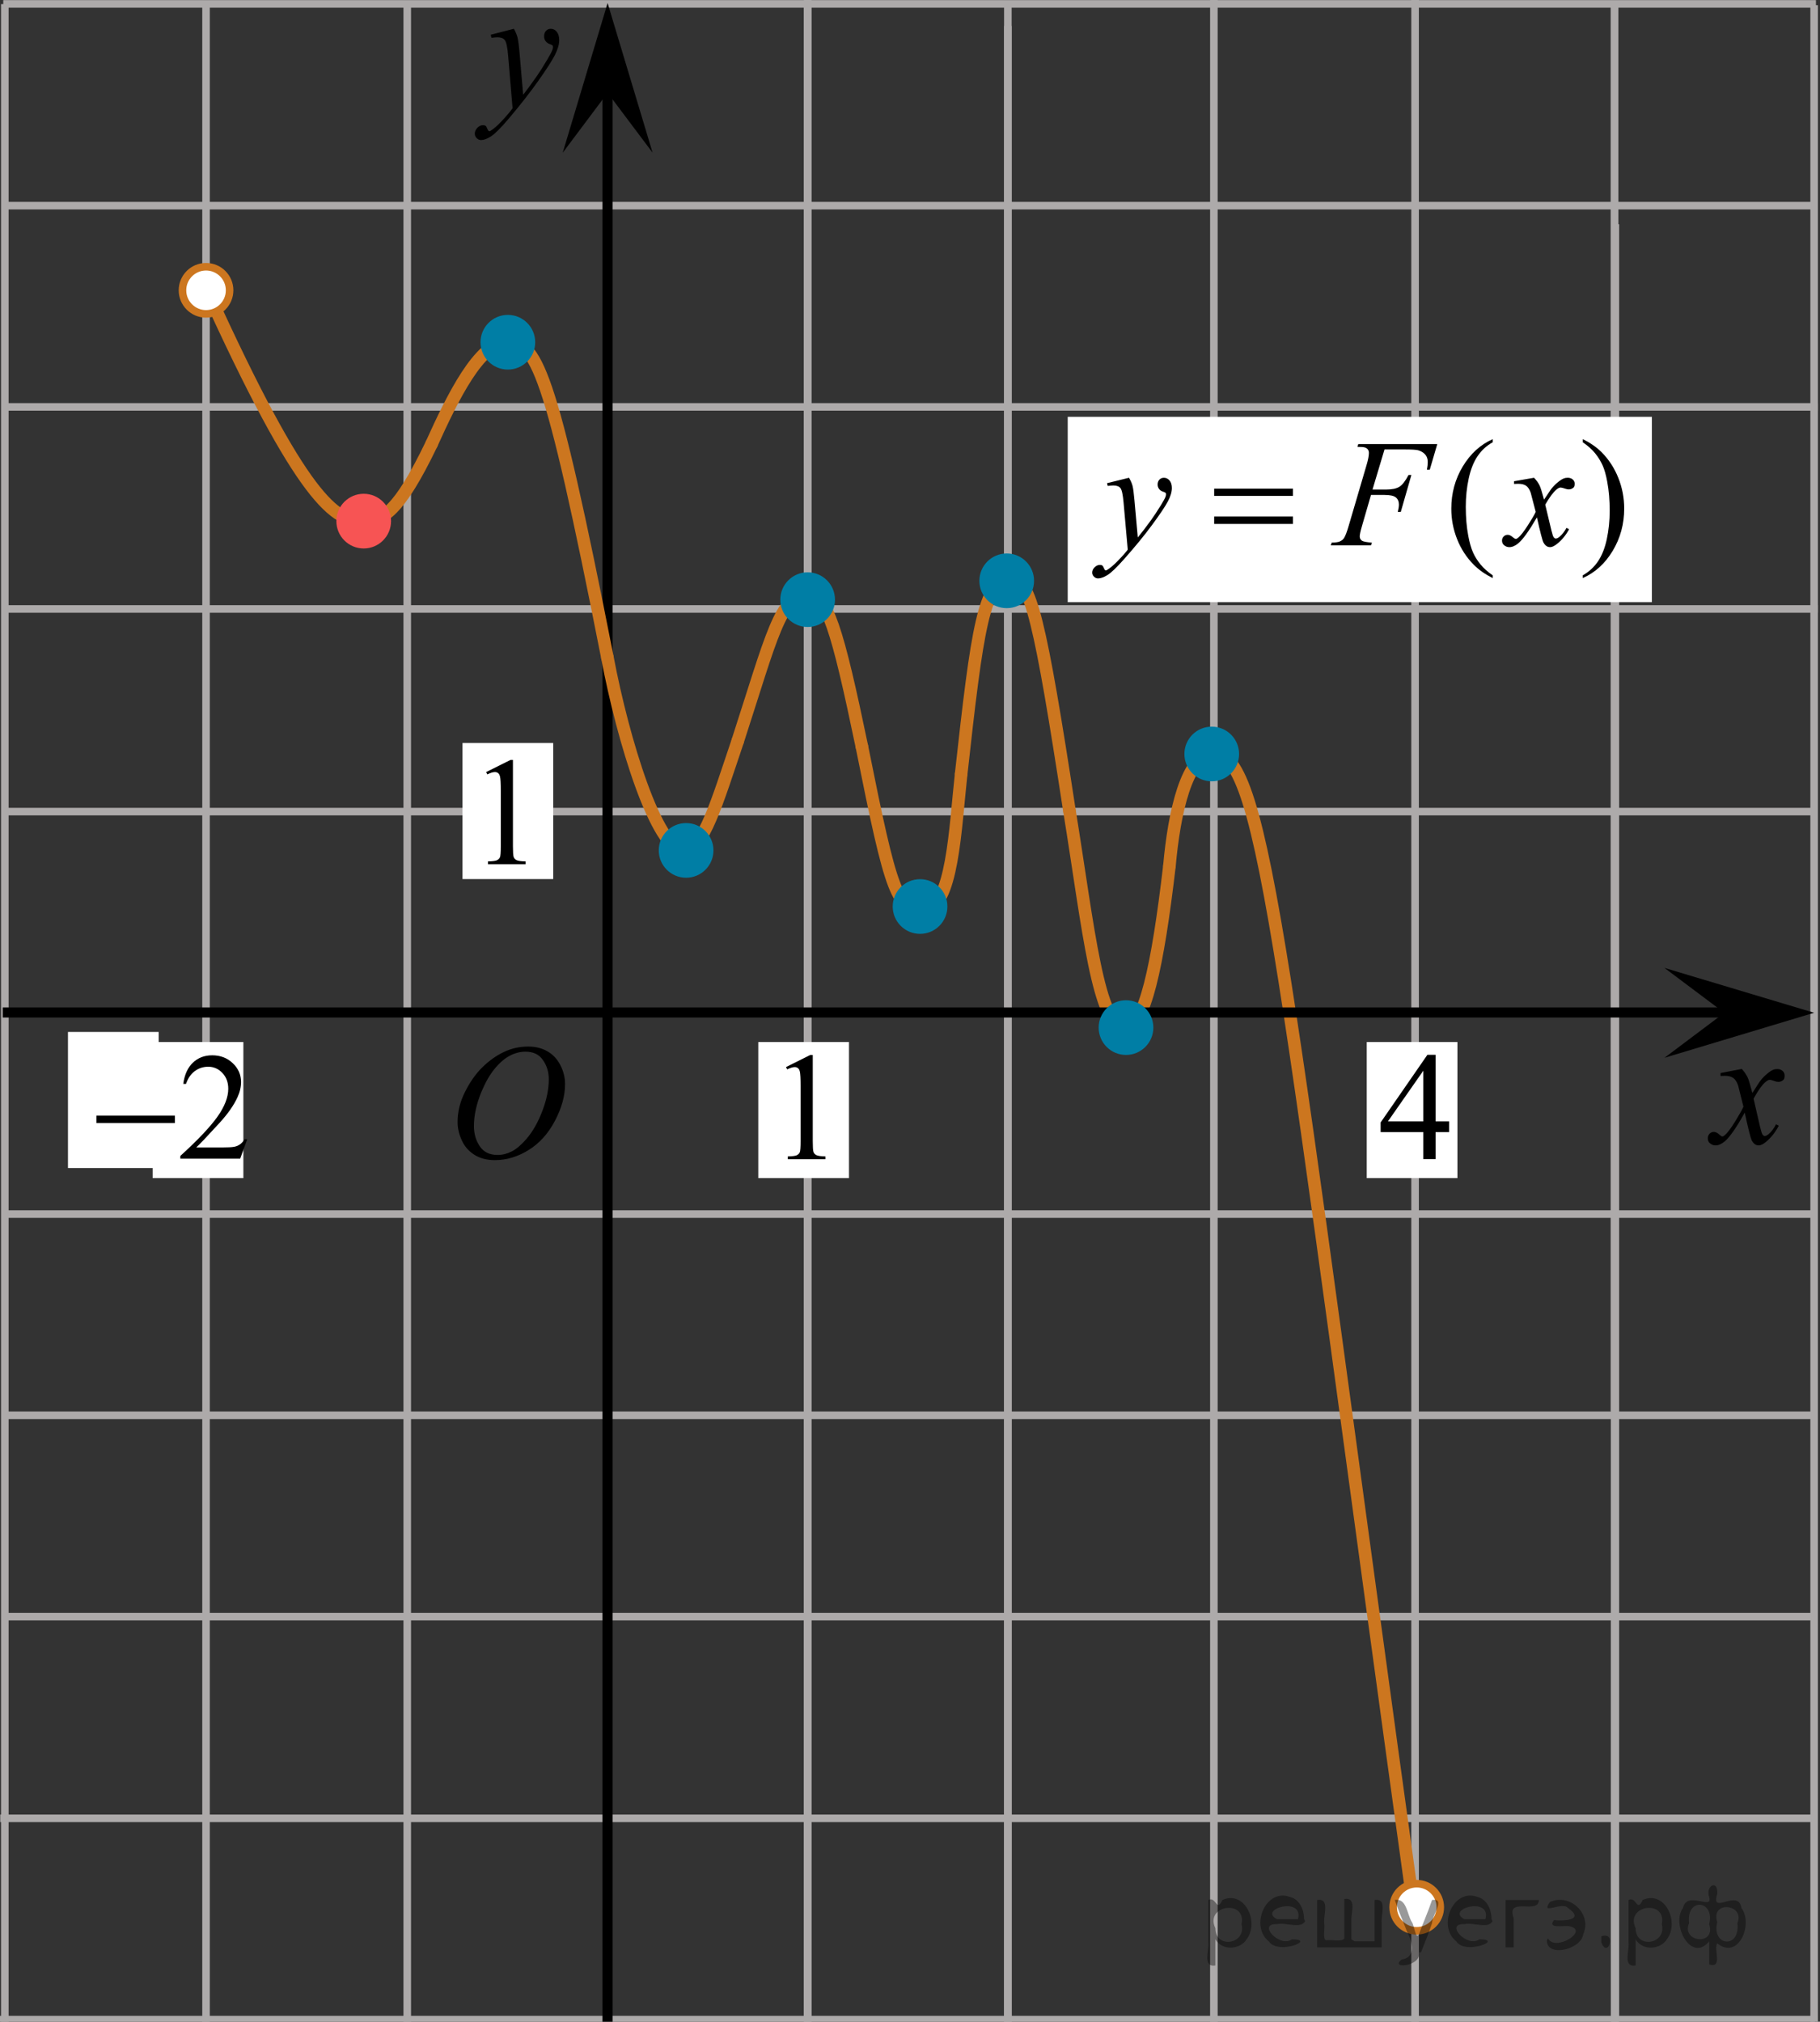 <?xml version="1.0" encoding="utf-8"?>
<!-- Generator: Adobe Illustrator 27.2.0, SVG Export Plug-In . SVG Version: 6.00 Build 0)  -->
<svg version="1.1" id="Слой_1" xmlns="http://www.w3.org/2000/svg" xmlns:xlink="http://www.w3.org/1999/xlink" x="0px" y="0px"
	 width="180.596px" height="200.582px" viewBox="0 0 180.596 200.582" enable-background="new 0 0 180.596 200.582"
	 xml:space="preserve">
<rect x="0" y="0" width="180.596" height="200.582" fill="#333333" stroke="none"/>
<line fill="none" stroke="#ADAAAA" stroke-width="0.75" stroke-miterlimit="10" x1="0.307" y1="120.451" x2="180.039" y2="120.451"/>
<line fill="none" stroke="#ADAAAA" stroke-width="0.75" stroke-miterlimit="10" x1="0.33" y1="140.417" x2="180.014" y2="140.417"/>
<line fill="none" stroke="#ADAAAA" stroke-width="0.75" stroke-miterlimit="10" x1="0.304" y1="160.385" x2="179.906" y2="160.385"/>
<line fill="none" stroke="#ADAAAA" stroke-width="0.75" stroke-miterlimit="10" x1="0.479" y1="220.465" x2="0.479" y2="0.406"/>
<line fill="none" stroke="#ADAAAA" stroke-width="0.75" stroke-miterlimit="10" x1="40.41" y1="220.574" x2="40.41" y2="0.49"/>
<line fill="none" stroke="#ADAAAA" stroke-width="0.75" stroke-miterlimit="10" x1="20.445" y1="220.408" x2="20.445" y2="0.622"/>
<line fill="none" stroke="#ADAAAA" stroke-width="0.75" stroke-miterlimit="10" x1="60.274" y1="218.367" x2="60.274" y2="5.797"/>
<line fill="none" stroke="#ADAAAA" stroke-width="0.75" stroke-miterlimit="10" x1="80.142" y1="220.632" x2="80.142" y2="0.168"/>
<line fill="none" stroke="#ADAAAA" stroke-width="0.75" stroke-miterlimit="10" x1="80.142" y1="219.716" x2="80.142" y2="0"/>
<path fill="none" stroke="#ADAAAA" stroke-width="0.75" stroke-miterlimit="10" d="M100.107,60.285"/>
<path fill="none" stroke="#ADAAAA" stroke-width="0.75" stroke-miterlimit="10" d="M100.107,200.143"/>
<line fill="none" stroke="#ADAAAA" stroke-width="0.75" stroke-miterlimit="10" x1="120.451" y1="220.333" x2="120.451" y2="0"/>
<line fill="none" stroke="#ADAAAA" stroke-width="0.75" stroke-miterlimit="10" x1="140.416" y1="220.538" x2="140.416" y2="0"/>
<line fill="none" stroke="#ADAAAA" stroke-width="0.75" stroke-miterlimit="10" x1="160.291" y1="220.583" x2="160.291" y2="22.247"/>
<line fill="none" stroke="#ADAAAA" stroke-width="0.75" stroke-miterlimit="10" x1="0.298" y1="80.52" x2="180.264" y2="80.52"/>
<line fill="none" stroke="#ADAAAA" stroke-width="0.75" stroke-miterlimit="10" x1="16.069" y1="100.486" x2="155.768" y2="100.486"/>
<path fill="none" stroke="#000000" stroke-width="1.25" stroke-linejoin="round" stroke-miterlimit="8" d="M52.513,132.749"/>
<path fill="none" stroke="#000000" stroke-width="1.25" stroke-linejoin="round" stroke-miterlimit="8" d="M165.096,162.328"/>
<path fill="none" stroke="#000000" stroke-width="1.25" stroke-linejoin="round" stroke-miterlimit="8" d="M91.887,102.219"/>
<path fill="none" stroke="#000000" stroke-width="1.25" stroke-linejoin="round" stroke-miterlimit="8" d="M80.036,86.494"/>
<path fill="none" stroke="#000000" stroke-width="1.25" stroke-linejoin="round" stroke-miterlimit="8" d="M53.596,114.477"/>
<path fill="none" stroke="#000000" stroke-width="1.25" stroke-linejoin="round" stroke-miterlimit="8" d="M25.706,143.338"/>
<path fill="none" stroke="#000000" stroke-width="1.25" stroke-linejoin="round" stroke-miterlimit="8" d="M11.229,176.662"/>
<line fill="none" stroke="#ADAAAA" stroke-width="0.75" stroke-miterlimit="10" x1="0.486" y1="60.416" x2="180.388" y2="60.416"/>
<path fill="none" stroke="#000000" stroke-width="1.25" stroke-linejoin="round" stroke-miterlimit="8" d="M126.153,80.162"/>
<path fill="none" stroke="#000000" stroke-width="1.25" stroke-linejoin="round" stroke-miterlimit="8" d="M134.252,120.451"/>
<path fill="none" stroke="#000000" stroke-width="1.25" stroke-linejoin="round" stroke-miterlimit="8" d="M160.291,199.883"/>
<path fill="none" stroke="#000000" stroke-width="1.25" stroke-linejoin="round" stroke-miterlimit="8" d="M123.142,104.787"/>
<path fill="none" stroke="#000000" stroke-width="1.25" stroke-linejoin="round" stroke-miterlimit="8" d="M111.285,89.937"/>
<path fill="none" stroke="#000000" stroke-width="1.25" stroke-linejoin="round" stroke-miterlimit="8" d="M120.451,140.381"/>
<line fill="none" stroke="#ADAAAA" stroke-width="0.75" stroke-miterlimit="10" x1="100.008" y1="220.372" x2="100.008" y2="0.192"/>
<line fill="none" stroke="#ADAAAA" stroke-width="0.75" stroke-miterlimit="10" x1="100.008" y1="219.463" x2="100.008" y2="2.571"/>
<line fill="none" stroke="#ADAAAA" stroke-width="0.75" stroke-miterlimit="10" x1="0.323" y1="20.403" x2="180.195" y2="20.403"/>
<line fill="none" stroke="#ADAAAA" stroke-width="0.75" stroke-miterlimit="10" x1="0.298" y1="40.369" x2="180.386" y2="40.369"/>
<line fill="none" stroke="#ADAAAA" stroke-width="0.75" stroke-miterlimit="10" x1="0.323" y1="0.386" x2="180.195" y2="0.386"/>
<line fill="none" stroke="#ADAAAA" stroke-width="0.75" stroke-miterlimit="10" x1="149.562" y1="100.466" x2="160.041" y2="100.466"/>
<line fill="none" stroke="#ADAAAA" stroke-width="0.75" stroke-miterlimit="10" x1="160.214" y1="140.011" x2="160.214" y2="0.128"/>
<path fill="none" stroke="#000000" stroke-width="1.25" stroke-linecap="round" stroke-linejoin="round" stroke-miterlimit="10" d="
	M120.451,100.449"/>
<path fill="none" stroke="#000000" stroke-width="1.25" stroke-linecap="round" stroke-linejoin="round" stroke-miterlimit="10" d="
	M140.416,31.491"/>
<path fill="none" stroke="#000000" stroke-width="1.25" stroke-linecap="round" stroke-linejoin="round" stroke-miterlimit="10" d="
	M160.214,80.527"/>
<g>
	<g>
		<g>
			<g>
				<g>
					<g>
						<g>
							<g>
								<g>
									<g>
										<g>
											<defs>
												<rect id="SVGID_1_" x="40.553" y="98.586" width="18.021" height="21.688"/>
											</defs>
											<clipPath id="SVGID_00000143577608831600239310000013259953741852564103_">
												<use xlink:href="#SVGID_1_"  overflow="visible"/>
											</clipPath>
											<g clip-path="url(#SVGID_00000143577608831600239310000013259953741852564103_)">
												<path d="M52.415,103.83c0.713,0,1.344,0.155,1.895,0.467c0.551,0.313,0.979,0.771,1.291,1.375
													c0.313,0.604,0.469,1.231,0.469,1.887c0,1.154-0.334,2.366-1.003,3.636c-0.668,1.271-1.538,2.235-2.613,2.901
													c-1.078,0.668-2.188,1.002-3.343,1.002c-0.827,0-1.521-0.188-2.077-0.555c-0.562-0.365-0.971-0.854-1.233-1.457
													c-0.269-0.604-0.396-1.188-0.396-1.756c0-1.009,0.235-2.002,0.728-2.981c0.485-0.979,1.063-1.804,1.729-2.462
													c0.674-0.657,1.391-1.166,2.146-1.521C50.752,104.01,51.555,103.83,52.415,103.83z M52.14,104.34
													c-0.521,0-1.043,0.132-1.547,0.396c-0.504,0.263-1.004,0.689-1.5,1.287c-0.496,0.597-0.938,1.375-1.338,2.338
													c-0.483,1.188-0.729,2.31-0.729,3.359c0,0.751,0.188,1.417,0.577,1.998c0.387,0.578,0.979,0.868,1.771,0.868
													c0.479,0,0.95-0.118,1.411-0.354c0.464-0.236,0.94-0.646,1.444-1.226c0.629-0.729,1.152-1.649,1.584-2.774
													c0.429-1.125,0.643-2.177,0.643-3.149c0-0.72-0.188-1.354-0.578-1.906C53.502,104.613,52.92,104.34,52.14,104.34z"
													/>
											</g>
										</g>
									</g>
								</g>
							</g>
						</g>
					</g>
				</g>
			</g>
		</g>
	</g>
</g>
<g>
	<g>
		<g>
			<g>
				<g>
					<g>
						<g>
							<g>
								<g>
									<g>
										<g>
											<defs>
												
													<rect id="SVGID_00000132049147744438608550000000963490513579291279_" x="165.953" y="100.462" width="16.128" height="18.542"/>
											</defs>
											<clipPath id="SVGID_00000182523379735664462570000010775821007607938458_">
												<use xlink:href="#SVGID_00000132049147744438608550000000963490513579291279_"  overflow="visible"/>
											</clipPath>
											<g clip-path="url(#SVGID_00000182523379735664462570000010775821007607938458_)">
												<path d="M172.835,106.052c0.258,0.282,0.449,0.565,0.584,0.85c0.094,0.193,0.248,0.709,0.465,1.539l0.689-1.073
													c0.186-0.263,0.398-0.511,0.668-0.743c0.266-0.234,0.489-0.396,0.688-0.48c0.127-0.059,0.271-0.082,0.418-0.082
													c0.229,0,0.404,0.063,0.539,0.188c0.136,0.125,0.201,0.276,0.201,0.457c0,0.205-0.039,0.349-0.119,0.424
													c-0.146,0.136-0.313,0.203-0.504,0.203c-0.106,0-0.229-0.022-0.354-0.071c-0.246-0.089-0.412-0.132-0.496-0.132
													c-0.127,0-0.271,0.076-0.443,0.229c-0.326,0.281-0.717,0.828-1.166,1.642l0.646,2.805
													c0.104,0.431,0.188,0.688,0.255,0.771c0.063,0.084,0.141,0.127,0.2,0.127c0.108,0,0.237-0.063,0.394-0.188
													c0.289-0.25,0.531-0.574,0.733-0.979l0.272,0.146c-0.33,0.641-0.75,1.171-1.261,1.598
													c-0.288,0.237-0.532,0.356-0.731,0.356c-0.295,0-0.521-0.173-0.698-0.516c-0.104-0.215-0.338-1.125-0.687-2.738
													c-0.817,1.475-1.479,2.421-1.973,2.845c-0.316,0.271-0.629,0.408-0.931,0.408c-0.212,0-0.398-0.078-0.573-0.235
													c-0.125-0.119-0.188-0.278-0.188-0.479c0-0.182,0.063-0.327,0.175-0.444c0.114-0.117,0.258-0.183,0.427-0.183
													c0.168,0,0.354,0.088,0.536,0.265c0.14,0.125,0.237,0.188,0.313,0.188c0.063,0,0.146-0.045,0.24-0.132
													c0.248-0.207,0.584-0.649,1.012-1.336c0.424-0.688,0.701-1.182,0.834-1.48c-0.326-1.318-0.502-2.021-0.524-2.097
													c-0.121-0.354-0.274-0.604-0.476-0.748c-0.19-0.146-0.479-0.222-0.854-0.222c-0.12,0-0.263,0.006-0.418,0.017v-0.293
													L172.835,106.052z"/>
											</g>
										</g>
									</g>
								</g>
							</g>
						</g>
					</g>
				</g>
			</g>
		</g>
	</g>
</g>
<rect x="75.244" y="103.382" fill="#FFFFFF" width="9" height="13.5"/>
<g>
	<g>
		<defs>
			<rect id="SVGID_00000163057440343905860300000016410993210880070528_" x="31.441" y="62.643" width="59.854" height="55.079"/>
		</defs>
		<clipPath id="SVGID_00000027585146907580998800000015570055341752122499_">
			<use xlink:href="#SVGID_00000163057440343905860300000016410993210880070528_"  overflow="visible"/>
		</clipPath>
	</g>
</g>
<rect x="6.744" y="102.382" fill="#FFFFFF" width="9" height="13.5"/>
<g>
	<g>
		<g>
			<g>
				<g>
					<g>
						<g>
							<g>
								<g>
									<g>
										<g>
											<g>
												<defs>
													<polygon id="SVGID_00000122697945592585664920000015431001196829393311_" points="53.955,18.171 63.052,18.171 
														63.052,-2.35 36.628,-2.35 36.628,18.171 													"/>
												</defs>
												<clipPath id="SVGID_00000096022117243691486520000016440952043251458195_">
													<use xlink:href="#SVGID_00000122697945592585664920000015431001196829393311_"  overflow="visible"/>
												</clipPath>
												<g clip-path="url(#SVGID_00000096022117243691486520000016440952043251458195_)">
													<path d="M50.991,2.854c0.178,0.316,0.301,0.612,0.369,0.89c0.063,0.275,0.137,0.818,0.205,1.627l0.348,4.032
														c0.313-0.395,0.771-1.017,1.369-1.868c0.289-0.415,0.646-0.98,1.067-1.697c0.261-0.438,0.416-0.743,0.476-0.918
														c0.031-0.087,0.047-0.178,0.047-0.271c0-0.061-0.021-0.108-0.055-0.147c-0.037-0.038-0.136-0.083-0.287-0.136
														c-0.153-0.052-0.283-0.146-0.39-0.286c-0.105-0.141-0.149-0.3-0.149-0.479c0-0.225,0.063-0.404,0.188-0.541
														c0.125-0.138,0.282-0.205,0.477-0.205c0.229,0,0.43,0.101,0.592,0.299c0.16,0.199,0.242,0.475,0.242,0.824
														c0,0.433-0.146,0.925-0.426,1.479c-0.283,0.555-0.83,1.405-1.642,2.554c-0.812,1.146-1.786,2.399-2.938,3.756
														c-0.793,0.936-1.382,1.522-1.769,1.767c-0.386,0.244-0.711,0.364-0.979,0.364c-0.162,0-0.309-0.063-0.434-0.191
														c-0.122-0.128-0.188-0.277-0.188-0.446c0-0.214,0.084-0.406,0.256-0.582c0.173-0.176,0.354-0.263,0.559-0.263
														c0.104,0,0.188,0.023,0.264,0.073c0.041,0.025,0.088,0.104,0.137,0.232c0.054,0.128,0.099,0.215,0.144,0.259
														c0.021,0.026,0.063,0.041,0.097,0.041c0.028,0,0.09-0.026,0.166-0.082c0.289-0.188,0.625-0.479,1.01-0.886
														c0.504-0.535,0.877-0.974,1.115-1.313l-0.438-5.196c-0.069-0.857-0.187-1.38-0.332-1.565
														c-0.146-0.188-0.396-0.279-0.735-0.279c-0.107,0-0.312,0.018-0.591,0.05l-0.069-0.304L50.991,2.854z"/>
												</g>
											</g>
										</g>
									</g>
								</g>
							</g>
						</g>
					</g>
				</g>
			</g>
		</g>
	</g>
</g>
<polygon points="60.293,9.209 55.838,15.151 60.291,0.3 64.754,15.146 "/>
<rect x="45.894" y="73.715" fill="#FFFFFF" width="9" height="13.5"/>
<line fill="none" stroke="#ADAAAA" stroke-width="0.75" stroke-miterlimit="10" x1="0.187" y1="220.414" x2="180.089" y2="220.414"/>
<line fill="none" stroke="#ADAAAA" stroke-width="0.75" stroke-miterlimit="10" x1="0.024" y1="180.401" x2="179.896" y2="180.401"/>
<line fill="none" stroke="#ADAAAA" stroke-width="0.75" stroke-miterlimit="10" x1="0" y1="200.367" x2="180.087" y2="200.367"/>
<line fill="none" stroke="#000000" stroke-miterlimit="10" x1="60.284" y1="220.414" x2="60.284" y2="6.741"/>
<path fill="none" stroke="#CC761F" stroke-width="1.25" stroke-linecap="round" stroke-linejoin="round" stroke-miterlimit="10" d="
	M106.125,80.465c-2.896-18.849-3.886-23.099-5.792-23.099c-2.698,0.084-3.375,5.083-4.958,19.417"/>
<path fill="none" stroke="#CC761F" stroke-width="1.25" stroke-linecap="round" stroke-linejoin="round" stroke-miterlimit="10" d="
	M95.375,76.782c-0.584,5.25-0.854,13.4-3.667,13.4c-2.698,0.084-3.219-1.317-6.188-16.129"/>
<path fill="none" stroke="#CC761F" stroke-width="1.25" stroke-linecap="round" stroke-linejoin="round" stroke-miterlimit="10" d="
	M85.52,74.053c-2.435-11.688-3.472-15.104-5.378-15.104c-2.698,0.084-3.578,4.209-6.935,14.557"/>
<path fill="none" stroke="#CC761F" stroke-width="1.25" stroke-linecap="round" stroke-linejoin="round" stroke-miterlimit="10" d="
	M116.041,85.907c-1.166,9.958-2.469,16.042-4.375,16.042c-2.698,0.084-3.666-9.917-5.541-21.484"/>
<path fill="none" stroke="#CC761F" stroke-width="1.25" stroke-linecap="round" stroke-linejoin="round" stroke-miterlimit="10" d="
	M140.416,190.282C127.375,96.16,125.583,74.741,120.451,74.741c-2.698,0.084-3.951,5.958-4.41,11.167"/>
<path fill="none" stroke="#CC761F" stroke-width="1.25" stroke-linecap="round" stroke-linejoin="round" stroke-miterlimit="10" d="
	M42.833,44.032c-3.292,6.833-4.886,7.667-6.792,7.667c-2.698,0.084-5.958-1.833-15.596-23.083"/>
<path fill="none" stroke="#000000" stroke-width="1.25" stroke-linecap="round" stroke-linejoin="round" stroke-miterlimit="10" d="
	M60.274,65.241"/>
<path fill="none" stroke="#CC761F" stroke-width="1.25" stroke-linecap="round" stroke-linejoin="round" stroke-miterlimit="10" d="
	M60.274,65.241C54.5,35.949,53.176,33.949,50.26,33.953c-2.698,0.084-5.334,5.444-7.428,10.079"/>
<path fill="none" stroke="#CC761F" stroke-width="1.25" stroke-linecap="round" stroke-linejoin="round" stroke-miterlimit="10" d="
	M73.208,73.506c-2.041,6.027-3.427,10.863-5.333,10.863c-2.698,0.084-6.083-11.044-7.601-19.128"/>
<rect x="15.15" y="103.382" fill="#FFFFFF" width="9" height="13.5"/>
<rect x="135.619" y="103.382" fill="#FFFFFF" width="9" height="13.5"/>
<line fill="none" stroke="#ADAAAA" stroke-width="0.75" stroke-miterlimit="10" x1="160.214" y1="220.414" x2="160.214" y2="0.386"/>
<line fill="none" stroke="#ADAAAA" stroke-width="0.75" stroke-miterlimit="10" x1="180.013" y1="220.632" x2="180.013" y2="0.514"/>
<polygon points="171.103,100.483 165.162,96.028 180.013,100.479 165.167,104.944 "/>
<line fill="none" stroke="#000000" stroke-miterlimit="10" x1="0.271" y1="100.449" x2="172.958" y2="100.449"/>
<path fill="#F90E08" d="M36.091,49.576c-1.176,0-2.127,0.951-2.127,2.125s0.951,2.127,2.127,2.127c1.172,0,2.125-0.953,2.125-2.127
	S37.263,49.576,36.091,49.576L36.091,49.576z"/>
<path fill="#0A31EF" d="M50.395,31.827c-1.176,0-2.127,0.951-2.127,2.125s0.951,2.127,2.127,2.127c1.172,0,2.125-0.953,2.125-2.127
	S51.567,31.827,50.395,31.827L50.395,31.827z"/>
<path fill="#0A31EF" d="M68.083,82.243c-1.176,0-2.127,0.951-2.127,2.125c0,1.174,0.951,2.127,2.127,2.127
	c1.172,0,2.125-0.953,2.125-2.127C70.208,83.194,69.254,82.243,68.083,82.243L68.083,82.243z"/>
<path fill="#0A31EF" d="M80.037,57.366c-1.176,0-2.127,0.951-2.127,2.125s0.951,2.127,2.127,2.127c1.172,0,2.125-0.953,2.125-2.127
	S81.208,57.366,80.037,57.366L80.037,57.366z"/>
<path fill="#0A31EF" d="M91.295,87.811c-1.176,0-2.127,0.951-2.127,2.125c0,1.174,0.951,2.127,2.127,2.127
	c1.172,0,2.125-0.953,2.125-2.127C93.42,88.762,92.467,87.811,91.295,87.811L91.295,87.811z"/>
<path fill="#0A31EF" d="M100.108,55.499c-1.176,0-2.127,0.951-2.127,2.125s0.951,2.127,2.127,2.127c1.172,0,2.125-0.953,2.125-2.127
	S101.28,55.499,100.108,55.499L100.108,55.499z"/>
<path fill="#0A31EF" d="M111.733,99.824c-1.176,0-2.127,0.951-2.127,2.125c0,1.174,0.951,2.127,2.127,2.127
	c1.172,0,2.125-0.953,2.125-2.127S112.905,99.824,111.733,99.824L111.733,99.824z"/>
<path fill="#0A31EF" d="M120.452,72.679c-1.176,0-2.127,0.951-2.127,2.125s0.951,2.127,2.127,2.127c1.172,0,2.125-0.953,2.125-2.127
	S121.624,72.679,120.452,72.679L120.452,72.679z"/>
<circle fill="#FFFFFF" stroke="#CC761F" stroke-width="0.75" stroke-miterlimit="10" cx="20.445" cy="28.802" r="2.338"/>
<circle fill="#F75454" stroke="#F75454" stroke-width="0.75" stroke-miterlimit="10" cx="36.09" cy="51.702" r="2.338"/>
<circle fill="#007EA5" stroke="#007EA5" stroke-width="0.75" stroke-miterlimit="10" cx="120.239" cy="74.804" r="2.338"/>
<circle fill="#FFFFFF" stroke="#CC761F" stroke-width="0.75" stroke-miterlimit="10" cx="140.578" cy="189.221" r="2.338"/>
<circle fill="#007EA5" stroke="#007EA5" stroke-width="0.75" stroke-miterlimit="10" cx="111.732" cy="101.95" r="2.338"/>
<circle fill="#007EA5" stroke="#007EA5" stroke-width="0.75" stroke-miterlimit="10" cx="99.895" cy="57.624" r="2.338"/>
<circle fill="#007EA5" stroke="#007EA5" stroke-width="0.75" stroke-miterlimit="10" cx="91.295" cy="89.937" r="2.338"/>
<circle fill="#007EA5" stroke="#007EA5" stroke-width="0.75" stroke-miterlimit="10" cx="80.142" cy="59.492" r="2.338"/>
<circle fill="#007EA5" stroke="#007EA5" stroke-width="0.75" stroke-miterlimit="10" cx="68.082" cy="84.37" r="2.338"/>
<circle fill="#007EA5" stroke="#007EA5" stroke-width="0.75" stroke-miterlimit="10" cx="50.394" cy="33.953" r="2.338"/>
<rect x="105.948" y="41.355" fill="#FFFFFF" width="57.966" height="18.387"/>
<g>
	<g>
		<defs>
			<rect id="SVGID_00000049220255829283528370000011559232759720963263_" x="105.563" y="40.159" width="60.113" height="20.7"/>
		</defs>
		<clipPath id="SVGID_00000082358803387335245290000002924028783963920290_">
			<use xlink:href="#SVGID_00000049220255829283528370000011559232759720963263_"  overflow="visible"/>
		</clipPath>
		<g clip-path="url(#SVGID_00000082358803387335245290000002924028783963920290_)">
		</g>
	</g>
	<g>
		<defs>
			<polygon id="SVGID_00000154392238697325172180000006186471886587251884_" points="105.645,61.011 165.261,61.011 
				165.261,40.311 105.645,40.311 105.645,61.011 			"/>
		</defs>
		<clipPath id="SVGID_00000003098382904788783810000013393896368159379891_">
			<use xlink:href="#SVGID_00000154392238697325172180000006186471886587251884_"  overflow="visible"/>
		</clipPath>
		<g clip-path="url(#SVGID_00000003098382904788783810000013393896368159379891_)">
			<path d="M148.12,57.08v0.273c-0.75-0.375-1.375-0.815-1.877-1.319c-0.715-0.716-1.266-1.562-1.653-2.534
				c-0.387-0.974-0.58-1.984-0.58-3.032c0-1.531,0.379-2.929,1.139-4.191c0.76-1.262,1.75-2.166,2.972-2.709
				v0.311c-0.611,0.336-1.112,0.796-1.505,1.379c-0.392,0.583-0.685,1.321-0.878,2.216
				c-0.194,0.894-0.291,1.828-0.291,2.802c0,1.058,0.082,2.019,0.246,2.883c0.129,0.683,0.285,1.23,0.469,1.643
				c0.184,0.412,0.431,0.809,0.741,1.19C147.213,56.37,147.618,56.733,148.12,57.08z"/>
			<path d="M157.056,43.878v-0.311c0.754,0.371,1.382,0.808,1.884,1.312c0.71,0.721,1.259,1.567,1.645,2.538
				c0.388,0.971,0.581,1.982,0.581,3.035c0,1.532-0.379,2.929-1.136,4.191s-1.749,2.166-2.975,2.709v-0.273
				c0.61-0.342,1.113-0.802,1.508-1.383s0.688-1.319,0.879-2.216c0.19-0.897,0.286-1.832,0.286-2.806
				c0-1.053-0.082-2.014-0.245-2.884c-0.125-0.682-0.279-1.228-0.466-1.638s-0.434-0.806-0.741-1.187
				C157.969,44.587,157.561,44.224,157.056,43.878z"/>
		</g>
		<g clip-path="url(#SVGID_00000003098382904788783810000013393896368159379891_)">
			<path d="M112.03,47.399c0.169,0.287,0.285,0.555,0.351,0.805c0.065,0.249,0.129,0.739,0.193,1.471l0.327,3.647
				c0.298-0.355,0.731-0.919,1.296-1.69c0.273-0.376,0.61-0.887,1.013-1.534
				c0.243-0.396,0.393-0.672,0.447-0.83c0.029-0.079,0.044-0.161,0.044-0.245c0-0.054-0.017-0.099-0.052-0.133
				c-0.035-0.035-0.125-0.075-0.272-0.123c-0.146-0.047-0.269-0.133-0.365-0.259s-0.145-0.271-0.145-0.434
				c0-0.203,0.06-0.366,0.179-0.489c0.119-0.124,0.269-0.185,0.447-0.185c0.219,0,0.404,0.09,0.559,0.271
				c0.153,0.181,0.231,0.429,0.231,0.745c0,0.391-0.134,0.836-0.401,1.338c-0.269,0.502-0.785,1.272-1.55,2.309
				c-0.764,1.038-1.69,2.169-2.777,3.394c-0.749,0.846-1.306,1.378-1.668,1.598s-0.673,0.33-0.931,0.33
				c-0.154,0-0.289-0.059-0.406-0.175c-0.116-0.116-0.175-0.25-0.175-0.403c0-0.193,0.081-0.368,0.242-0.526
				s0.336-0.237,0.525-0.237c0.099,0,0.181,0.022,0.245,0.066c0.04,0.025,0.083,0.096,0.131,0.212
				c0.047,0.115,0.09,0.193,0.13,0.233c0.025,0.024,0.055,0.037,0.09,0.037c0.029,0,0.082-0.025,0.156-0.074
				c0.273-0.168,0.591-0.435,0.953-0.801c0.477-0.484,0.829-0.88,1.058-1.185l-0.417-4.699
				c-0.07-0.776-0.174-1.248-0.314-1.416c-0.139-0.168-0.372-0.252-0.699-0.252c-0.104,0-0.291,0.015-0.559,0.044
				l-0.067-0.273L112.03,47.399z"/>
			<path d="M137.383,44.59l-1.191,3.98h1.325c0.596,0,1.041-0.091,1.337-0.274c0.295-0.183,0.6-0.572,0.912-1.171
				h0.283l-1.051,3.662h-0.298c0.075-0.297,0.112-0.541,0.112-0.734c0-0.301-0.101-0.534-0.302-0.7
				c-0.201-0.165-0.577-0.248-1.128-0.248h-1.341l-0.879,3.031c-0.158,0.539-0.238,0.896-0.238,1.075
				c0,0.183,0.068,0.323,0.205,0.422c0.137,0.1,0.471,0.166,1.002,0.2l-0.09,0.274h-3.991l0.097-0.274
				c0.388-0.01,0.645-0.044,0.774-0.103c0.198-0.084,0.345-0.197,0.44-0.341c0.134-0.203,0.293-0.62,0.477-1.253
				l1.78-6.056c0.144-0.489,0.216-0.872,0.216-1.149c0-0.128-0.032-0.238-0.097-0.329
				c-0.065-0.091-0.16-0.16-0.287-0.204s-0.379-0.066-0.756-0.066l0.089-0.274h7.835l-0.744,2.542h-0.283
				c0.055-0.306,0.082-0.558,0.082-0.756c0-0.326-0.092-0.584-0.273-0.774c-0.182-0.19-0.414-0.325-0.696-0.403
				c-0.199-0.05-0.644-0.075-1.333-0.075H137.383z"/>
			<path d="M152.222,47.399c0.243,0.257,0.427,0.514,0.551,0.77c0.09,0.179,0.236,0.645,0.44,1.401l0.655-0.979
				c0.174-0.237,0.385-0.463,0.633-0.678c0.248-0.216,0.467-0.362,0.655-0.441c0.119-0.05,0.251-0.074,0.395-0.074
				c0.214,0,0.384,0.057,0.511,0.171c0.126,0.113,0.19,0.252,0.19,0.415c0,0.188-0.037,0.316-0.111,0.385
				c-0.139,0.124-0.298,0.185-0.477,0.185c-0.104,0-0.216-0.022-0.335-0.066c-0.233-0.079-0.39-0.119-0.47-0.119
				c-0.119,0-0.261,0.069-0.424,0.208c-0.309,0.257-0.676,0.754-1.103,1.489l0.61,2.55
				c0.095,0.391,0.174,0.624,0.238,0.701c0.065,0.076,0.13,0.114,0.194,0.114c0.103,0,0.226-0.057,0.364-0.17
				c0.273-0.228,0.507-0.524,0.7-0.89l0.261,0.134c-0.312,0.583-0.71,1.067-1.191,1.452
				c-0.273,0.218-0.504,0.326-0.692,0.326c-0.278,0-0.499-0.155-0.663-0.467c-0.104-0.192-0.32-1.022-0.647-2.49
				c-0.774,1.339-1.395,2.201-1.862,2.587c-0.303,0.247-0.596,0.37-0.878,0.37c-0.199,0-0.38-0.071-0.544-0.215
				c-0.119-0.108-0.179-0.255-0.179-0.438c0-0.163,0.055-0.299,0.164-0.407s0.243-0.163,0.402-0.163
				c0.158,0,0.327,0.079,0.506,0.237c0.129,0.113,0.229,0.17,0.298,0.17c0.06,0,0.137-0.039,0.231-0.118
				c0.233-0.188,0.552-0.593,0.953-1.216c0.402-0.622,0.666-1.072,0.79-1.349c-0.309-1.201-0.475-1.836-0.499-1.905
				c-0.114-0.321-0.264-0.549-0.447-0.682c-0.184-0.134-0.454-0.2-0.811-0.2c-0.114,0-0.245,0.005-0.395,0.015
				v-0.267L152.222,47.399z"/>
		</g>
		<g clip-path="url(#SVGID_00000003098382904788783810000013393896368159379891_)">
			<path d="M120.48,48.481h7.818v0.719h-7.818V48.481z M120.48,51.245h7.818v0.734h-7.818V51.245z"/>
		</g>
	</g>
</g>
<g>
	<g>
		<g>
			<g>
				<g>
					<g>
						<g>
							<g>
								<g>
									<g>
										<g>
											<g>
												<g>
													<g>
														<g>
															<g>
																<defs>
																	
																		<rect id="SVGID_00000020376442551766518740000003781575683189503141_" x="134.234" y="101.08" width="12.363" height="16.699"/>
																</defs>
																<clipPath id="SVGID_00000067205705407159627410000015811007488734632066_">
																	<use xlink:href="#SVGID_00000020376442551766518740000003781575683189503141_"  overflow="visible"/>
																</clipPath>
																<g clip-path="url(#SVGID_00000067205705407159627410000015811007488734632066_)">
																	<g enable-background="new    ">
																		<path d="M143.793,111.255v1.062H142.45v2.676h-1.217v-2.676h-4.235v-0.956l4.641-6.712h0.811v6.606
																			h1.343C143.793,111.255,143.793,111.255,143.793,111.255z M141.233,111.255v-5.029l-3.512,5.029
																			H141.233z"/>
																	</g>
																</g>
															</g>
														</g>
													</g>
												</g>
											</g>
										</g>
									</g>
								</g>
							</g>
						</g>
					</g>
				</g>
			</g>
		</g>
	</g>
</g>
<g>
	<g>
		<g>
			<g>
				<g>
					<g>
						<g>
							<g>
								<defs>
									
										<rect id="SVGID_00000147203938804134392950000016456569379948552888_" x="6.744" y="101.149" width="20.72" height="16.561"/>
								</defs>
								<clipPath id="SVGID_00000102517037122330510970000015224219114596424619_">
									<use xlink:href="#SVGID_00000147203938804134392950000016456569379948552888_"  overflow="visible"/>
								</clipPath>
								<g clip-path="url(#SVGID_00000102517037122330510970000015224219114596424619_)">
									<g enable-background="new    ">
										<path d="M24.535,113.02l-0.705,1.935h-5.935v-0.274c1.746-1.591,2.975-2.891,3.687-3.898
											c0.712-1.008,1.068-1.93,1.068-2.765c0-0.638-0.196-1.161-0.586-1.571s-0.858-0.615-1.402-0.615
											c-0.495,0-0.939,0.144-1.332,0.434c-0.393,0.289-0.684,0.713-0.872,1.27h-0.274
											c0.123-0.914,0.441-1.615,0.953-2.104c0.512-0.489,1.151-0.734,1.918-0.734
											c0.816,0,1.498,0.263,2.044,0.786s0.82,1.142,0.82,1.853c0,0.51-0.119,1.019-0.356,1.527
											c-0.366,0.801-0.96,1.648-1.78,2.542c-1.231,1.345-2.001,2.155-2.307,2.432h2.626
											c0.534,0,0.909-0.019,1.124-0.06c0.215-0.039,0.409-0.119,0.583-0.24
											c0.173-0.121,0.324-0.293,0.453-0.516H24.535z"/>
									</g>
								</g>
							</g>
						</g>
					</g>
				</g>
			</g>
		</g>
	</g>
	<g>
		<g>
			<g>
				<g>
					<g>
						<g>
							<g>
								<defs>
									
										<rect id="SVGID_00000048470629274499454010000009620030759247044542_" x="6.744" y="101.149" width="20.72" height="16.561"/>
								</defs>
								<clipPath id="SVGID_00000111163271233815609060000010632418183608117897_">
									<use xlink:href="#SVGID_00000048470629274499454010000009620030759247044542_"  overflow="visible"/>
								</clipPath>
								<g clip-path="url(#SVGID_00000111163271233815609060000010632418183608117897_)">
									<g enable-background="new    ">
										<path d="M9.564,110.686h7.79v0.734h-7.79V110.686z"/>
									</g>
								</g>
							</g>
						</g>
					</g>
				</g>
			</g>
		</g>
	</g>
</g>
<g>
	<g>
		<g>
			<g>
				<g>
					<g>
						<defs>
							
								<rect id="SVGID_00000018951060251214004630000012900270476535683986_" x="75.381" y="101.08" width="9.53" height="16.699"/>
						</defs>
						<clipPath id="SVGID_00000018197188700380722940000016927463610703893419_">
							<use xlink:href="#SVGID_00000018951060251214004630000012900270476535683986_"  overflow="visible"/>
						</clipPath>
						<g clip-path="url(#SVGID_00000018197188700380722940000016927463610703893419_)">
							<g enable-background="new    ">
								<path d="M77.996,105.865l2.413-1.203h0.241v8.558c0,0.568,0.023,0.922,0.07,1.062
									c0.046,0.14,0.143,0.246,0.289,0.321c0.146,0.074,0.444,0.117,0.893,0.127v0.276h-3.73v-0.276
									c0.468-0.01,0.77-0.051,0.907-0.123c0.137-0.072,0.231-0.17,0.285-0.292s0.081-0.487,0.081-1.095v-5.471
									c0-0.737-0.024-1.211-0.073-1.42c-0.034-0.16-0.096-0.277-0.186-0.352
									c-0.09-0.075-0.199-0.112-0.325-0.112c-0.181,0-0.432,0.077-0.753,0.231L77.996,105.865z"/>
							</g>
						</g>
					</g>
				</g>
			</g>
		</g>
	</g>
</g>
<g>
	<g>
		<g>
			<g>
				<g>
					<g>
						<defs>
							
								<rect id="SVGID_00000025442046797188401150000010346541254286879119_" x="45.629" y="71.812" width="9.53" height="16.699"/>
						</defs>
						<clipPath id="SVGID_00000084503460273690136380000017763734999544417419_">
							<use xlink:href="#SVGID_00000025442046797188401150000010346541254286879119_"  overflow="visible"/>
						</clipPath>
						<g clip-path="url(#SVGID_00000084503460273690136380000017763734999544417419_)">
							<g enable-background="new    ">
								<path d="M48.244,76.597l2.413-1.203h0.241v8.558c0,0.568,0.023,0.922,0.07,1.062
									c0.046,0.14,0.143,0.246,0.289,0.321c0.146,0.074,0.444,0.117,0.893,0.127v0.276h-3.73V85.461
									c0.468-0.01,0.77-0.051,0.907-0.123c0.137-0.072,0.231-0.17,0.285-0.292s0.081-0.487,0.081-1.095v-5.471
									c0-0.737-0.024-1.211-0.073-1.42c-0.034-0.16-0.096-0.277-0.186-0.352
									c-0.09-0.075-0.199-0.112-0.325-0.112c-0.181,0-0.432,0.077-0.753,0.231L48.244,76.597z"/>
							</g>
						</g>
					</g>
				</g>
			</g>
		</g>
	</g>
</g>
<g style="stroke:none;fill:#000;fill-opacity:0.4" > <path d="m 120.6,192.5 c 0,0.8 0,1.6 0,2.5 -1.3,0.2 -0.6,-1.5 -0.7,-2.3 0,-1.4 0,-2.8 0,-4.2 0.8,-0.4 0.8,1.3 1.4,0.0 2.2,-1.0 3.7,2.2 2.4,3.9 -0.6,1.0 -2.4,1.2 -3.1,0.0 z m 2.6,-1.6 c 0.5,-2.5 -3.7,-1.9 -2.6,0.4 0.0,2.1 3.1,1.6 2.6,-0.4 z" /> <path d="m 129.5,190.6 c -0.4,0.8 -1.9,0.1 -2.8,0.3 -2.0,-0.1 0.3,2.4 1.5,1.5 2.5,0.0 -1.4,1.6 -2.3,0.2 -1.9,-1.5 -0.3,-5.3 2.1,-4.4 0.9,0.2 1.4,1.2 1.4,2.2 z m -0.7,-0.2 c 0.6,-2.3 -4.0,-1.0 -2.1,0.0 0.7,0 1.4,-0.0 2.1,-0.0 z" /> <path d="m 134.4,192.6 c 0.6,0 1.3,0 2.0,0 0,-1.3 0,-2.7 0,-4.1 1.3,-0.2 0.6,1.5 0.7,2.3 0,0.8 0,1.6 0,2.4 -2.1,0 -4.2,0 -6.4,0 0,-1.5 0,-3.1 0,-4.7 1.3,-0.2 0.6,1.5 0.7,2.3 0.1,0.5 -0.2,1.6 0.2,1.7 0.5,-0.1 1.6,0.2 1.8,-0.2 0,-1.3 0,-2.6 0,-3.9 1.3,-0.2 0.6,1.5 0.7,2.3 0,0.5 0,1.1 0,1.7 z" /> <path d="m 140.8,193.7 c 0.3,1.4 -3.0,1.7 -1.7,0.7 1.5,-0.2 1.0,-1.9 0.5,-2.8 -0.4,-1.0 -0.8,-2.0 -1.2,-3.1 1.2,-0.2 1.2,1.4 1.7,2.2 0.2,0.2 0.4,1.9 0.7,1.2 0.4,-1.1 0.9,-2.2 1.3,-3.4 1.4,-0.2 0.0,1.5 -0.0,2.3 -0.3,0.9 -0.7,1.9 -1.1,2.9 z" /> <path d="m 148.1,190.6 c -0.4,0.8 -1.9,0.1 -2.8,0.3 -2.0,-0.1 0.3,2.4 1.5,1.5 2.5,0.0 -1.4,1.6 -2.3,0.2 -1.9,-1.5 -0.3,-5.3 2.1,-4.4 0.9,0.2 1.4,1.2 1.4,2.2 z m -0.7,-0.2 c 0.6,-2.3 -4.0,-1.0 -2.1,0.0 0.7,0 1.4,-0.0 2.1,-0.0 z" /> <path d="m 149.4,193.2 c 0,-1.5 0,-3.1 0,-4.7 1.1,0 2.2,0 3.3,0 0.0,1.5 -3.3,-0.4 -2.5,1.8 0,0.9 0,1.9 0,2.9 -0.2,0 -0.5,0 -0.7,0 z" /> <path d="m 153.6,192.3 c 0.7,1.4 4.2,-0.8 2.1,-1.2 -0.5,-0.1 -2.2,0.3 -1.5,-0.6 1.0,0.1 3.1,0.0 1.4,-1.2 -0.6,-0.7 -2.8,0.8 -1.8,-0.6 2.0,-0.9 4.2,1.2 3.3,3.2 -0.2,1.5 -3.5,2.3 -3.6,0.7 l 0,-0.1 0,-0.0 0,0 z" /> <path d="m 158.9,192.1 c 1.6,-0.5 0.6,2.3 -0.0,0.6 -0.0,-0.2 0.0,-0.4 0.0,-0.6 z" /> <path d="m 162.3,192.5 c 0,0.8 0,1.6 0,2.5 -1.3,0.2 -0.6,-1.5 -0.7,-2.3 0,-1.4 0,-2.8 0,-4.2 0.8,-0.4 0.8,1.3 1.4,0.0 2.2,-1.0 3.7,2.2 2.4,3.9 -0.6,1.0 -2.4,1.2 -3.1,0.0 z m 2.6,-1.6 c 0.5,-2.5 -3.7,-1.9 -2.6,0.4 0.0,2.1 3.1,1.6 2.6,-0.4 z" /> <path d="m 167.6,190.8 c -0.8,1.9 2.7,2.3 2.0,0.1 0.6,-2.4 -2.3,-2.7 -2.0,-0.1 z m 2.0,4.2 c 0,-0.8 0,-1.6 0,-2.4 -1.8,2.2 -3.8,-1.7 -2.6,-3.3 0.4,-1.8 3.0,0.3 2.6,-1.1 -0.4,-1.1 0.9,-1.8 0.8,-0.3 -0.7,2.2 2.1,-0.6 2.4,1.4 1.2,1.6 -0.3,5.2 -2.4,3.5 -0.4,0.6 0.6,2.5 -0.8,2.1 z m 2.8,-4.2 c 0.8,-1.9 -2.7,-2.3 -2.0,-0.1 -0.6,2.4 2.3,2.7 2.0,0.1 z" /> </g></svg>

<!--File created and owned by https://sdamgia.ru. Copying is prohibited. All rights reserved.-->
